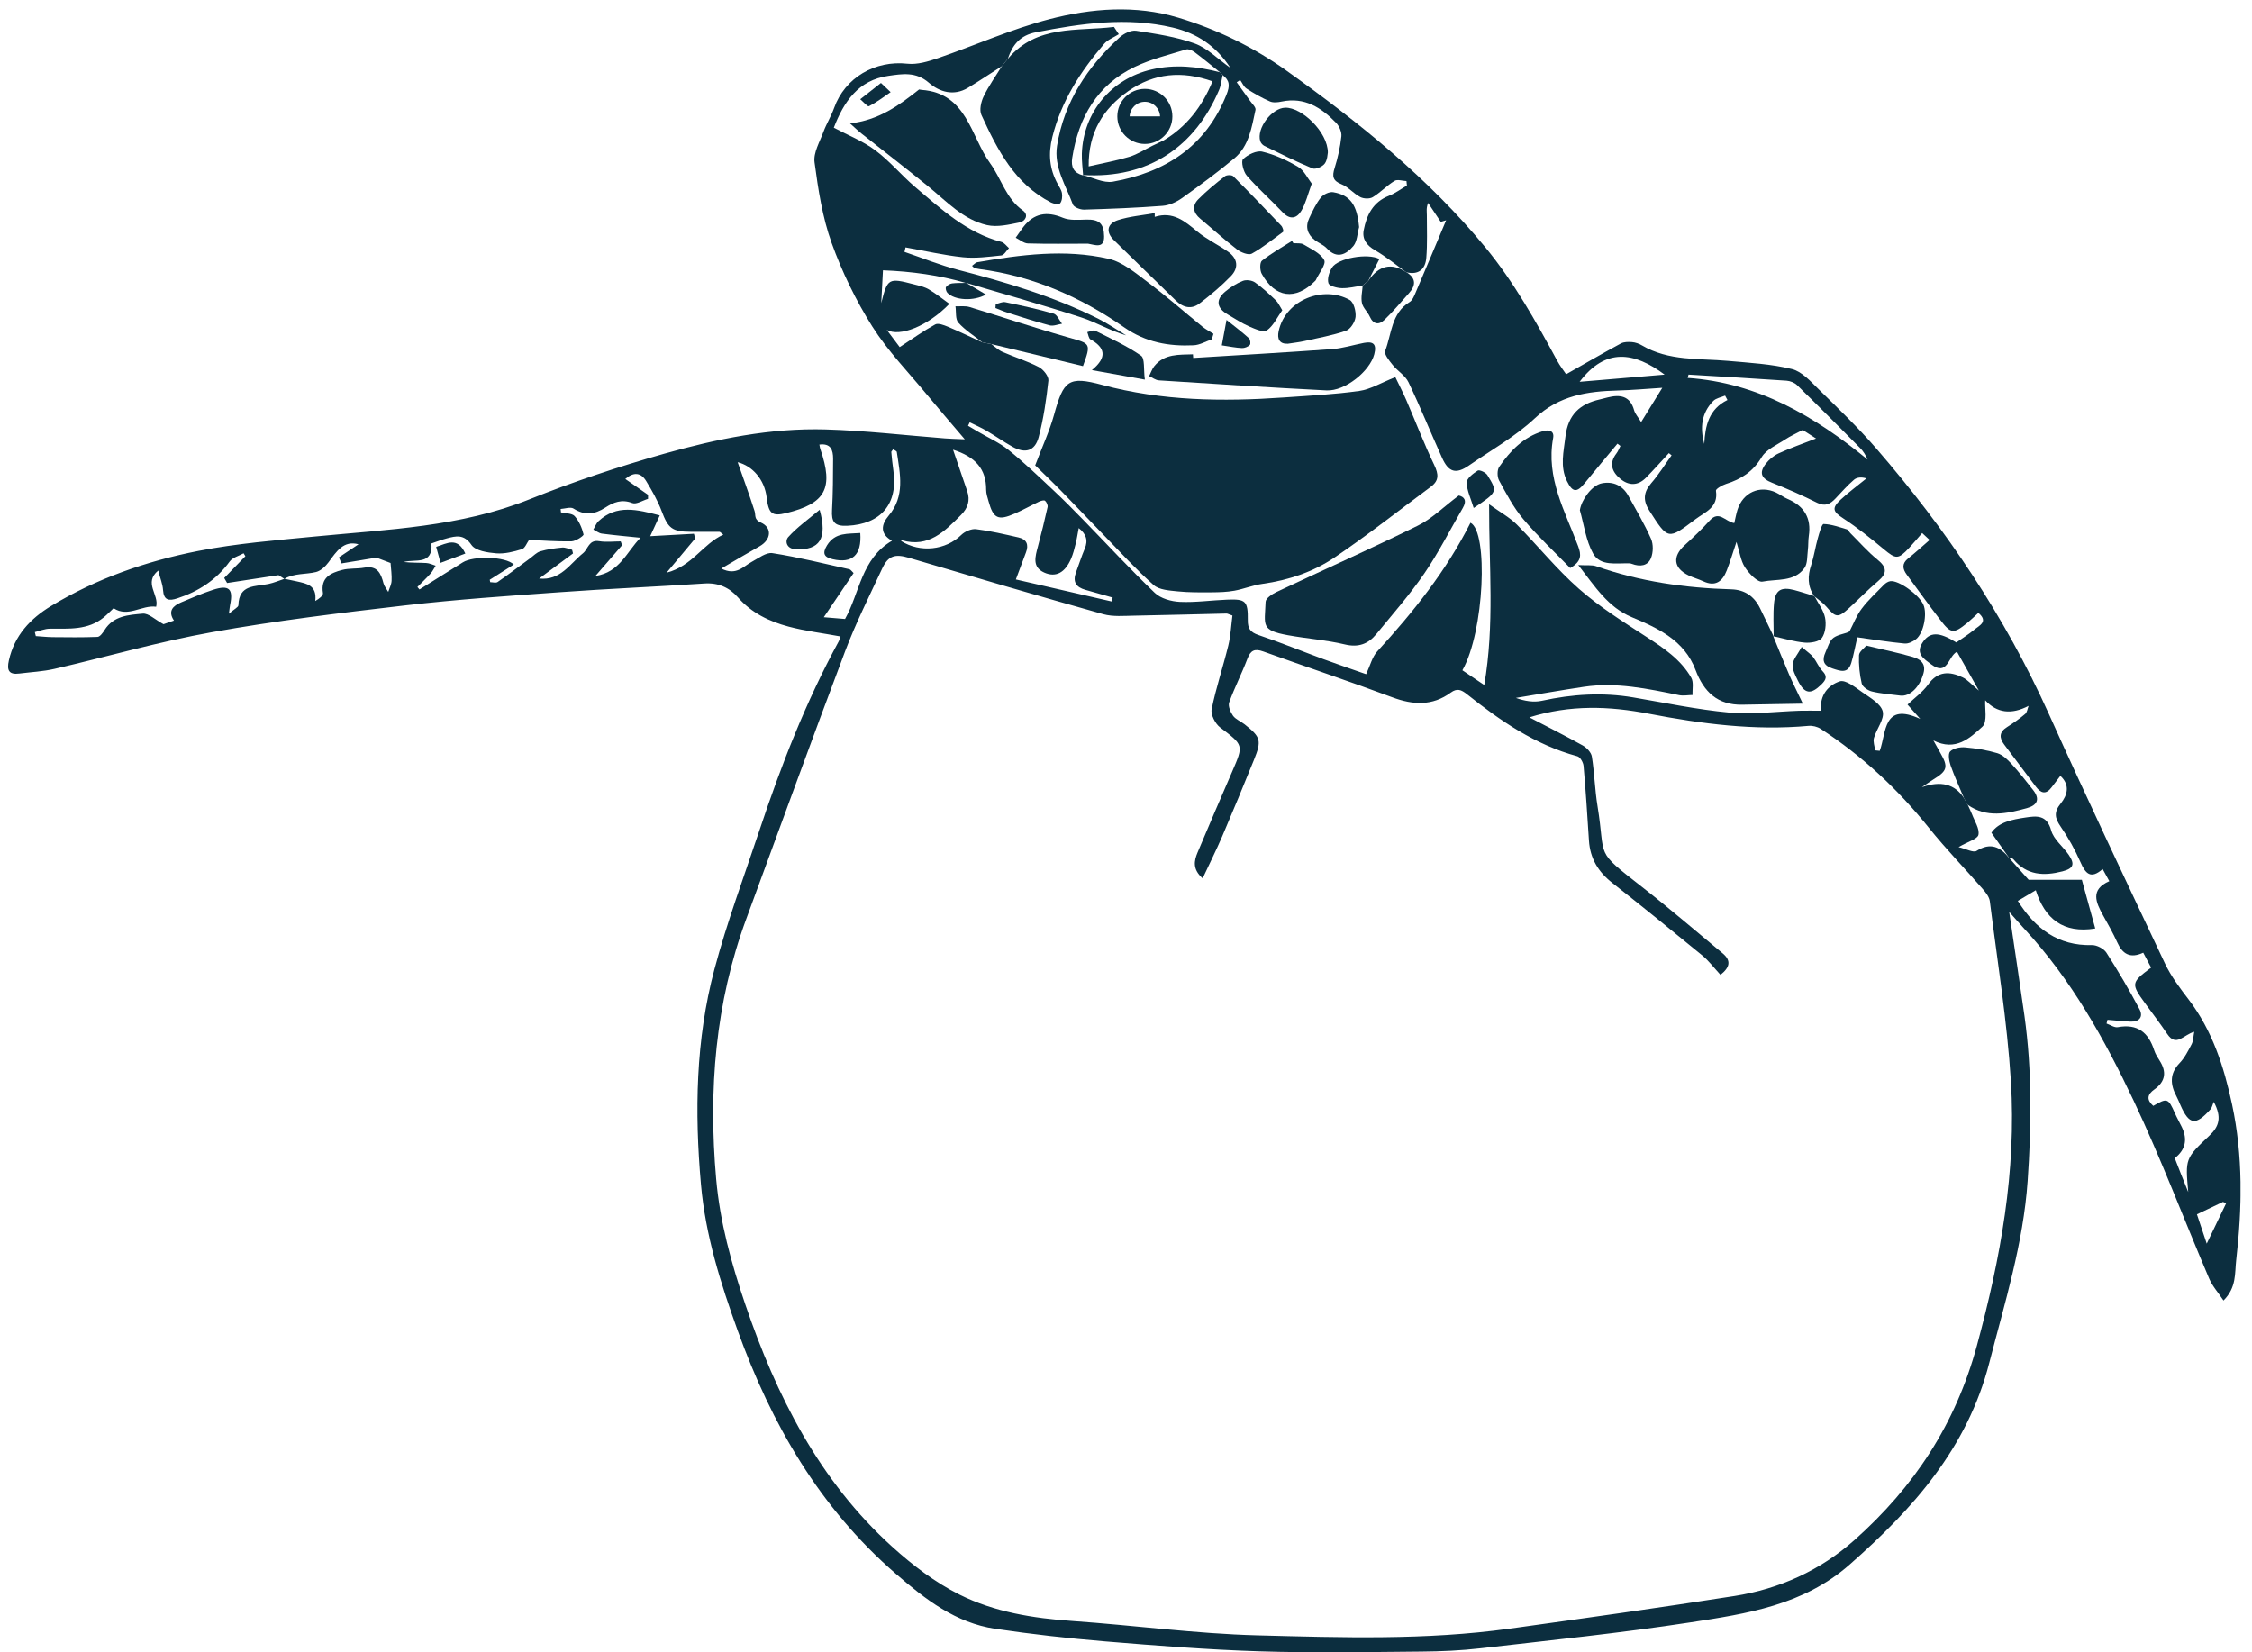 <svg xmlns="http://www.w3.org/2000/svg" width="169" height="124" viewBox="0 0 169 124" fill="none"><g clip-path="url(#clip0_177_2846)"><path d="M63.051 47.76C61.722 47.513 60.423 47.357 59.174 47.023C57.734 46.639 56.401 46.005 55.383 44.835C54.726 44.083 53.898 43.719 52.846 43.791C49.238 44.034 45.623 44.182 42.014 44.444C38.148 44.721 34.278 44.987 30.431 45.431C25.573 45.994 20.712 46.582 15.903 47.444C11.927 48.155 8.03 49.29 4.088 50.198C3.23 50.395 2.333 50.437 1.456 50.547C0.659 50.65 0.499 50.3 0.666 49.564C1.084 47.691 2.269 46.427 3.837 45.477C7.259 43.407 11 42.108 14.889 41.345C17.78 40.779 20.746 40.547 23.686 40.259C29.105 39.731 34.559 39.548 39.736 37.471C43.029 36.149 46.413 35.021 49.823 34.057C53.777 32.94 57.829 32.108 61.969 32.23C64.954 32.317 67.932 32.67 70.913 32.902C71.297 32.932 71.684 32.94 72.402 32.97C71.339 31.717 70.446 30.688 69.576 29.636C68.179 27.942 66.621 26.343 65.459 24.501C64.225 22.541 63.188 20.403 62.406 18.223C61.715 16.297 61.399 14.216 61.126 12.177C61.031 11.459 61.517 10.646 61.794 9.894C62.022 9.283 62.375 8.717 62.596 8.101C63.408 5.826 65.668 4.512 68.099 4.782C68.84 4.862 69.656 4.615 70.389 4.364C73.181 3.407 75.9 2.18 78.748 1.44C81.912 0.619 85.22 0.361 88.414 1.322C91.316 2.196 94.058 3.529 96.534 5.295C101.988 9.184 107.195 13.365 111.479 18.576C113.625 21.185 115.258 24.121 116.861 27.076C117.058 27.444 117.321 27.775 117.529 28.086C118.946 27.281 120.279 26.51 121.635 25.777C121.867 25.652 122.197 25.652 122.474 25.674C122.729 25.697 122.998 25.788 123.219 25.921C125.235 27.11 127.499 26.886 129.694 27.084C131.293 27.228 132.923 27.315 134.472 27.695C135.22 27.877 135.874 28.618 136.47 29.203C137.947 30.65 139.444 32.089 140.796 33.65C146.037 39.697 150.465 46.271 153.762 53.597C156.588 59.871 159.531 66.093 162.471 72.314C162.926 73.274 163.591 74.156 164.241 75.006C166.033 77.346 166.903 80.084 167.503 82.883C168.331 86.742 168.266 90.658 167.814 94.57C167.7 95.553 167.852 96.617 166.861 97.6C166.459 96.996 166.022 96.514 165.783 95.948C163.887 91.501 162.182 86.966 160.116 82.598C157.932 77.988 155.441 73.517 151.931 69.723C151.601 69.366 151.286 69.002 150.777 68.432C151.191 71.254 151.574 73.742 151.924 76.233C152.497 80.354 152.452 84.467 152.163 88.622C151.836 93.335 150.446 97.76 149.284 102.279C147.64 108.671 143.572 113.229 138.794 117.426C135.33 120.472 131.073 121.11 126.834 121.759C121.616 122.557 116.356 123.096 111.111 123.7C109.641 123.871 108.156 123.935 106.675 123.947C102.619 123.981 98.562 124.057 94.51 123.928C90.636 123.806 86.77 123.499 82.907 123.18C80.161 122.952 77.419 122.644 74.692 122.238C71.718 121.797 69.466 120.046 67.233 118.113C61.502 113.153 57.89 106.867 55.361 99.864C54.077 96.305 52.941 92.712 52.603 88.895C52.121 83.449 52.205 78.033 53.614 72.739C54.552 69.218 55.835 65.785 56.99 62.321C58.615 57.441 60.476 52.663 62.941 48.132C63.014 47.999 63.036 47.84 63.063 47.752L63.051 47.76ZM81.244 13.134C82.003 13.316 82.805 13.757 83.511 13.635C87.446 12.94 90.477 11.003 92.037 7.114C92.311 6.434 92.288 6.043 91.753 5.633C91.688 5.564 91.62 5.496 91.555 5.428C90.921 4.919 90.294 4.398 89.645 3.912C89.474 3.787 89.193 3.658 89.018 3.711C87.723 4.11 86.382 4.433 85.167 5.014C82.334 6.373 80.944 8.804 80.465 11.839C80.351 12.556 80.59 12.978 81.278 13.164L81.244 13.141V13.134ZM21.342 43.449C21.126 43.309 20.909 43.172 20.902 43.164C19.557 43.369 18.3 43.559 17.043 43.753C16.971 43.627 16.899 43.502 16.826 43.377C17.354 42.834 17.882 42.291 18.414 41.744C18.368 41.672 18.327 41.599 18.281 41.523C17.924 41.725 17.453 41.839 17.237 42.139C16.234 43.521 14.901 44.387 13.302 44.907C12.683 45.109 12.288 45.067 12.235 44.277C12.204 43.836 12.026 43.407 11.874 42.819C10.754 43.745 11.957 44.626 11.718 45.534C10.64 45.386 9.614 46.366 8.524 45.644C8.308 45.846 8.065 46.1 7.795 46.324C6.595 47.312 5.159 47.171 3.742 47.182C3.366 47.182 2.99 47.346 2.614 47.437C2.637 47.536 2.66 47.638 2.687 47.737C3.112 47.764 3.534 47.813 3.959 47.817C5.079 47.828 6.2 47.843 7.316 47.798C7.502 47.79 7.719 47.49 7.848 47.281C8.52 46.203 9.667 46.146 10.716 46.051C11.152 46.013 11.638 46.503 12.269 46.844C12.334 46.822 12.656 46.712 13.055 46.571C12.58 45.861 12.975 45.466 13.598 45.204C14.384 44.873 15.171 44.531 15.979 44.266C17.187 43.871 17.521 44.186 17.267 45.397C17.244 45.508 17.237 45.625 17.176 46.058C17.571 45.716 17.886 45.572 17.89 45.42C17.932 43.844 19.166 44.034 20.15 43.825C20.56 43.738 20.951 43.567 21.35 43.438C21.657 43.502 21.965 43.563 22.269 43.631C23.006 43.798 23.799 43.916 23.659 45.101C23.948 44.938 24.267 44.695 24.236 44.509C24.043 43.343 24.821 42.997 25.676 42.773C26.207 42.632 26.785 42.701 27.332 42.602C28.304 42.427 28.585 43.012 28.779 43.776C28.839 44.007 29.014 44.205 29.136 44.421C29.223 44.144 29.371 43.874 29.386 43.593C29.409 43.164 29.345 42.731 29.31 42.253C29.079 42.165 28.653 42.002 28.251 41.85C27.415 41.987 26.519 42.135 25.626 42.283C25.562 42.131 25.497 41.983 25.433 41.831C25.945 41.489 26.454 41.147 26.906 40.847C25.786 40.54 25.254 41.383 24.662 42.188C24.43 42.503 24.077 42.837 23.72 42.929C22.937 43.122 22.087 43.008 21.35 43.438L21.342 43.449ZM150.746 64.353C151.312 64.987 151.878 65.621 152.239 66.028H156.231C156.595 67.346 156.918 68.516 157.237 69.681C154.833 70.076 153.447 68.945 152.774 66.81C152.228 67.137 151.798 67.391 151.426 67.612C152.733 69.689 154.446 70.992 156.99 70.927C157.355 70.92 157.875 71.189 158.073 71.493C158.958 72.872 159.789 74.292 160.557 75.739C160.86 76.309 160.545 76.7 159.873 76.67C159.299 76.643 158.726 76.579 158.156 76.533C158.133 76.628 158.107 76.719 158.084 76.814C158.369 76.913 158.677 77.137 158.931 77.088C160.405 76.814 161.225 77.479 161.658 78.819C161.749 79.097 161.912 79.355 162.072 79.606C162.611 80.445 162.501 81.17 161.685 81.748C161.122 82.143 161.077 82.538 161.59 82.993C162.638 82.382 162.714 82.412 163.211 83.537C163.371 83.897 163.568 84.239 163.739 84.596C164.18 85.523 164.001 86.296 163.204 86.917C163.371 87.342 163.538 87.771 163.705 88.197C163.872 88.618 164.047 89.04 164.214 89.461C163.994 86.966 163.978 86.947 165.809 85.219C166.527 84.543 166.755 83.852 166.128 82.689C166.022 82.944 165.995 83.126 165.889 83.244C164.772 84.497 164.282 84.425 163.629 82.933C163.538 82.72 163.451 82.507 163.344 82.302C162.869 81.41 162.79 80.589 163.568 79.78C163.948 79.385 164.21 78.861 164.468 78.368C164.594 78.128 164.59 77.824 164.666 77.433C163.872 77.642 163.318 78.607 162.642 77.6C162.11 76.81 161.525 76.051 160.967 75.28C159.911 73.825 159.926 73.734 161.43 72.617C161.244 72.264 161.05 71.9 160.838 71.497C159.839 71.96 159.277 71.581 158.889 70.722C158.578 70.035 158.202 69.374 157.833 68.713C157.286 67.729 156.838 66.769 158.293 66.13C158.099 65.773 157.959 65.523 157.792 65.219C156.895 66.009 156.504 65.564 156.128 64.702C155.718 63.772 155.217 62.868 154.639 62.032C154.199 61.394 154.119 60.946 154.647 60.297C155.148 59.681 155.365 58.907 154.617 58.227C154.389 58.527 154.168 58.808 153.956 59.093C153.534 59.659 153.147 59.526 152.778 59.036C151.988 57.988 151.202 56.932 150.408 55.883C150.017 55.367 150.025 54.938 150.617 54.566C151.088 54.266 151.552 53.943 151.977 53.582C152.125 53.453 152.152 53.183 152.235 52.974C150.941 53.65 149.856 53.511 148.98 52.556C148.935 53.126 149.163 54.171 148.768 54.535C147.841 55.382 146.762 56.415 145.091 55.568C145.311 55.967 145.46 56.244 145.619 56.518C146.219 57.558 146.139 57.851 145.091 58.493C144.795 58.675 144.514 58.884 144.225 59.078C145.646 58.574 146.698 58.843 147.381 59.887C147.476 60.061 147.575 60.232 147.67 60.407C147.776 60.646 147.902 60.878 147.993 61.121C148.183 61.63 148.563 62.188 148.471 62.648C148.407 62.967 147.689 63.157 146.979 63.574C147.567 63.711 148.088 64.011 148.327 63.859C149.375 63.198 150.108 63.552 150.781 64.391L150.75 64.357L150.746 64.353ZM75.645 4.398C75.494 4.588 75.338 4.774 75.186 4.964C74.335 5.507 73.5 6.073 72.634 6.594C71.57 7.232 70.503 6.905 69.706 6.21C68.733 5.363 67.7 5.545 66.667 5.693C64.403 6.016 63.321 7.646 62.573 9.583C63.629 10.145 64.753 10.581 65.683 11.277C66.762 12.078 67.636 13.145 68.661 14.019C70.632 15.694 72.546 17.471 75.156 18.158C75.368 18.215 75.531 18.462 75.718 18.618C75.528 18.812 75.353 19.146 75.144 19.169C74.187 19.271 73.207 19.404 72.258 19.305C70.814 19.153 69.386 18.819 67.955 18.565L67.875 18.903C69.216 19.358 70.533 19.898 71.901 20.251C75.505 21.182 79.06 22.241 82.402 23.912C83.131 24.277 83.811 24.748 84.514 25.169C83.317 24.828 82.273 24.189 81.137 23.821C78.274 22.891 75.368 22.078 72.478 21.22L72.508 21.242C70.477 20.65 68.41 20.369 66.261 20.285C66.211 21.212 66.173 21.979 66.132 22.75C66.599 20.885 66.671 20.836 68.578 21.337C68.957 21.436 69.364 21.52 69.694 21.713C70.23 22.025 70.716 22.427 71.247 22.803C69.611 24.493 67.51 25.306 66.546 24.759C66.895 25.223 67.244 25.686 67.518 26.05C68.494 25.413 69.311 24.828 70.184 24.349C70.404 24.227 70.834 24.398 71.133 24.52C72.003 24.885 72.854 25.299 73.712 25.69C73.94 25.735 74.172 25.781 74.4 25.826C74.673 26.024 74.924 26.275 75.228 26.407C76.132 26.802 77.085 27.095 77.958 27.547C78.296 27.722 78.71 28.242 78.676 28.561C78.524 29.985 78.312 31.421 77.947 32.803C77.666 33.863 76.929 34.064 75.961 33.517C75.304 33.145 74.681 32.708 74.028 32.325C73.625 32.089 73.196 31.903 72.774 31.694C72.732 31.782 72.687 31.865 72.645 31.953C72.9 32.105 73.154 32.256 73.409 32.404C74.172 32.853 75 33.221 75.683 33.768C76.857 34.714 77.951 35.762 79.052 36.795C79.819 37.509 80.556 38.257 81.285 39.005C83.074 40.84 84.81 42.724 86.66 44.493C87.104 44.919 87.898 45.139 88.543 45.169C89.717 45.223 90.902 45.048 92.083 45.002C93.484 44.945 93.655 45.097 93.64 46.541C93.633 47.167 93.826 47.448 94.442 47.657C96.094 48.212 97.708 48.876 99.341 49.476C100.469 49.89 101.605 50.274 102.52 50.597C102.831 49.936 102.972 49.309 103.348 48.895C106.052 45.937 108.54 42.841 110.351 39.23C111.7 39.909 111.396 47.384 109.744 50.304C110.241 50.639 110.742 50.977 111.384 51.41C112.17 46.875 111.734 42.496 111.749 37.843C112.592 38.451 113.291 38.827 113.83 39.366C115.406 40.95 116.812 42.712 118.483 44.182C120.025 45.538 121.791 46.651 123.523 47.775C124.837 48.626 126.128 49.48 126.918 50.863C127.112 51.201 126.99 51.721 127.017 52.158C126.679 52.165 126.325 52.234 126.003 52.169C123.648 51.687 121.293 51.182 118.87 51.542C117.161 51.797 115.463 52.097 113.758 52.378C114.411 52.614 115.091 52.727 115.714 52.591C117.993 52.093 120.264 51.949 122.569 52.34C124.966 52.746 127.355 53.255 129.766 53.476C131.506 53.635 133.28 53.396 135.038 53.339C135.558 53.324 136.082 53.339 136.66 53.339C136.538 52.165 137.21 51.417 138.061 51.136C138.494 50.992 139.231 51.584 139.755 51.953C140.34 52.363 141.145 52.815 141.289 53.392C141.43 53.962 140.826 54.699 140.629 55.382C140.549 55.66 140.682 56.001 140.72 56.313C140.834 56.324 140.948 56.336 141.065 56.347C141.57 54.964 141.305 52.663 144.104 53.954C143.713 53.514 143.473 53.248 143.15 52.879C143.686 52.367 144.29 51.941 144.696 51.372C145.429 50.342 146.314 50.373 147.283 50.836C147.659 51.014 147.951 51.372 148.506 51.831C147.856 50.684 147.351 49.784 146.861 48.914C146.185 49.241 146.17 50.794 144.917 49.852C144.392 49.457 143.743 49.066 144.252 48.261C144.799 47.395 145.505 47.399 146.812 48.215C147.264 47.896 147.738 47.608 148.16 47.255C148.532 46.943 149.246 46.658 148.464 45.994C148.179 46.252 147.924 46.506 147.647 46.734C146.607 47.581 146.409 47.574 145.608 46.525C144.746 45.405 143.918 44.258 143.086 43.119C142.778 42.697 142.71 42.298 143.188 41.915C143.728 41.486 144.237 41.018 144.806 40.525C144.609 40.342 144.442 40.183 144.248 40.004C143.887 40.414 143.595 40.771 143.28 41.106C142.444 42.002 142.281 41.975 141.358 41.208C140.382 40.395 139.383 39.594 138.319 38.899C137.564 38.405 137.435 38.143 138.126 37.501C138.737 36.932 139.417 36.434 140.067 35.903C139.691 35.785 139.345 35.819 139.128 36.005C138.635 36.43 138.198 36.928 137.746 37.406C137.351 37.824 136.971 38.033 136.36 37.729C135.258 37.179 134.126 36.681 132.983 36.229C132.197 35.921 131.984 35.504 132.493 34.828C132.74 34.501 133.093 34.201 133.466 34.03C134.343 33.627 135.258 33.308 136.284 32.91C135.855 32.636 135.513 32.416 135.285 32.268C134.765 32.545 134.351 32.727 133.978 32.974C133.359 33.388 132.558 33.719 132.205 34.307C131.555 35.394 130.663 35.963 129.523 36.32C129.235 36.411 128.752 36.696 128.771 36.825C128.969 38.09 127.962 38.417 127.222 38.975C125.171 40.525 125.186 40.528 123.769 38.314C123.295 37.574 123.321 36.947 123.914 36.263C124.48 35.614 124.939 34.869 125.444 34.171C125.376 34.117 125.308 34.064 125.239 34.007C124.67 34.623 124.115 35.249 123.526 35.846C122.919 36.468 122.227 36.465 121.586 35.925C120.959 35.401 120.735 34.767 121.305 34.03C121.434 33.863 121.506 33.654 121.605 33.468C121.529 33.411 121.453 33.354 121.381 33.297C120.556 34.288 119.728 35.272 118.916 36.267C118.327 36.989 118.012 36.958 117.594 36.111C117.051 35.002 117.347 33.901 117.48 32.754C117.674 31.121 118.562 30.308 120.063 29.974C120.256 29.932 120.446 29.879 120.636 29.829C121.57 29.594 122.33 29.693 122.634 30.798C122.706 31.056 122.915 31.28 123.158 31.675C123.697 30.802 124.149 30.069 124.746 29.104C123.443 29.188 122.436 29.279 121.426 29.305C119.136 29.366 117.017 29.666 115.19 31.383C113.72 32.765 111.897 33.783 110.222 34.942C109.265 35.602 108.711 35.45 108.221 34.364C107.37 32.477 106.591 30.551 105.699 28.686C105.456 28.177 104.875 27.843 104.506 27.38C104.256 27.068 103.853 26.578 103.948 26.335C104.438 25.067 104.4 23.514 105.779 22.67C106.003 22.534 106.132 22.199 106.246 21.93C107.013 20.133 107.765 18.333 108.524 16.533C108.388 16.571 108.255 16.609 108.118 16.647C107.803 16.176 107.488 15.701 107.172 15.23C107.017 15.625 107.077 15.88 107.077 16.13C107.077 17.205 107.123 18.284 107.036 19.351C106.967 20.209 106.451 20.654 105.535 20.433L105.57 20.46C104.78 19.894 104.028 19.264 103.188 18.781C102.558 18.417 102.212 17.938 102.338 17.277C102.554 16.145 103.033 15.162 104.225 14.695C104.704 14.508 105.129 14.186 105.581 13.924C105.57 13.813 105.558 13.7 105.547 13.589C105.243 13.578 104.867 13.441 104.651 13.574C104.073 13.927 103.598 14.444 103.017 14.797C102.786 14.938 102.338 14.922 102.083 14.79C101.582 14.531 101.191 14.038 100.682 13.832C100.013 13.567 99.96 13.236 100.154 12.617C100.397 11.842 100.575 11.037 100.663 10.228C100.697 9.905 100.503 9.465 100.268 9.218C99.159 8.075 97.898 7.262 96.177 7.623C95.892 7.684 95.547 7.722 95.296 7.611C94.689 7.346 94.107 7.011 93.549 6.651C93.336 6.514 93.226 6.225 93.067 6.005C92.979 6.062 92.896 6.119 92.808 6.176C93.135 6.632 93.466 7.08 93.788 7.539C93.948 7.771 94.259 8.048 94.218 8.246C93.929 9.556 93.735 10.961 92.63 11.884C91.369 12.936 90.04 13.912 88.703 14.866C88.285 15.162 87.75 15.409 87.252 15.447C85.288 15.598 83.314 15.675 81.346 15.732C81.065 15.739 80.594 15.553 80.514 15.348C79.987 13.916 79.071 12.537 79.326 10.938C79.854 7.649 81.605 5.017 84.02 2.807C84.335 2.518 84.878 2.249 85.266 2.309C86.743 2.537 88.255 2.758 89.652 3.263C90.606 3.608 91.392 4.429 92.334 5.093C91.255 3.441 89.82 2.496 88.012 2.07C84.555 1.25 81.16 1.759 77.749 2.42C76.549 2.651 75.987 3.365 75.634 4.402L75.645 4.398ZM92.489 46.195C92.22 46.104 92.129 46.043 92.041 46.043C89.74 46.092 87.438 46.164 85.137 46.203C84.354 46.214 83.53 46.297 82.793 46.092C77.921 44.725 73.059 43.297 68.205 41.861C67.187 41.561 66.663 41.683 66.204 42.667C65.247 44.718 64.225 46.749 63.427 48.861C60.906 55.538 58.479 62.249 56.01 68.941C53.674 75.268 53.154 81.801 53.743 88.47C54.028 91.706 54.878 94.801 55.919 97.862C58.258 104.744 61.471 111.11 66.944 116.07C68.471 117.452 70.165 118.751 71.996 119.666C74.624 120.981 77.537 121.448 80.488 121.653C85.11 121.976 89.721 122.606 94.347 122.728C100.663 122.891 107.001 123.104 113.295 122.226C118.919 121.444 124.544 120.658 130.158 119.777C133.538 119.245 136.599 117.859 139.163 115.58C143.629 111.607 146.751 106.902 148.361 100.965C150.135 94.425 151.324 87.885 150.906 81.144C150.625 76.628 149.892 72.139 149.326 67.638C149.284 67.315 149.026 66.985 148.798 66.723C147.457 65.185 146.033 63.719 144.757 62.131C142.429 59.23 139.747 56.727 136.633 54.699C136.382 54.535 136.018 54.448 135.722 54.474C131.681 54.843 127.7 54.326 123.754 53.567C120.769 52.989 117.841 52.879 114.772 53.836C116.174 54.569 117.491 55.227 118.771 55.944C119.071 56.111 119.409 56.465 119.459 56.776C119.656 58.007 119.683 59.264 119.884 60.494C120.537 64.482 119.577 63.715 123.249 66.582C125.296 68.177 127.264 69.879 129.265 71.535C129.937 72.089 129.82 72.598 129.113 73.16C128.638 72.648 128.243 72.112 127.75 71.706C125.513 69.868 123.264 68.045 120.989 66.256C119.937 65.432 119.326 64.418 119.242 63.081C119.121 61.212 119.003 59.343 118.836 57.479C118.813 57.22 118.585 56.814 118.373 56.757C115.213 55.903 112.592 54.095 110.082 52.097C109.66 51.759 109.345 51.634 108.878 51.975C107.491 52.993 106.041 52.913 104.476 52.329C101.27 51.132 98.023 50.05 94.802 48.892C94.168 48.664 93.853 48.789 93.61 49.438C93.192 50.544 92.645 51.603 92.243 52.712C92.144 52.986 92.338 53.441 92.531 53.715C92.733 53.992 93.112 54.133 93.397 54.357C94.612 55.314 94.692 55.568 94.104 57.023C93.325 58.945 92.535 60.863 91.719 62.769C91.274 63.802 90.769 64.812 90.252 65.918C89.481 65.238 89.607 64.604 89.869 63.981C90.723 61.949 91.593 59.925 92.471 57.9C93.34 55.891 93.321 55.929 91.555 54.585C91.194 54.307 90.845 53.627 90.928 53.225C91.255 51.618 91.783 50.054 92.174 48.459C92.356 47.714 92.391 46.935 92.486 46.199L92.489 46.195ZM66.941 40.585C66.021 40.065 66.124 39.37 66.682 38.709C67.932 37.236 67.548 35.576 67.301 33.924C67.29 33.844 67.123 33.787 67.028 33.719C66.956 33.821 66.884 33.878 66.887 33.924C66.929 34.38 66.971 34.835 67.039 35.287C67.419 37.817 66.105 39.343 63.579 39.457C62.592 39.503 62.391 39.142 62.44 38.276C62.512 36.996 62.516 35.709 62.52 34.425C62.52 33.783 62.353 33.252 61.49 33.365C61.517 33.502 61.525 33.597 61.555 33.681C62.577 36.639 61.969 37.782 58.991 38.508C57.936 38.762 57.681 38.557 57.533 37.327C57.373 35.986 56.462 34.961 55.357 34.687C55.759 35.834 56.219 37.08 56.625 38.348C56.732 38.679 56.561 38.975 57.096 39.214C57.977 39.605 57.863 40.517 57.001 40.999C56.094 41.508 55.201 42.044 54.13 42.667C55.247 43.236 55.767 42.511 56.409 42.169C56.914 41.899 57.495 41.436 57.97 41.512C59.907 41.816 61.817 42.294 63.735 42.72C63.841 42.743 63.921 42.879 64.058 43.008C63.329 44.091 62.615 45.147 61.821 46.32C62.527 46.381 62.983 46.419 63.416 46.453C64.525 44.482 64.628 41.941 66.933 40.585H66.941ZM36.751 43.51C36.762 43.571 36.777 43.631 36.788 43.692C36.975 43.692 37.214 43.768 37.343 43.681C38.167 43.107 38.969 42.496 39.778 41.903C40.032 41.717 40.267 41.459 40.552 41.375C41.08 41.22 41.639 41.144 42.185 41.094C42.428 41.072 42.683 41.201 42.934 41.261C42.956 41.352 42.979 41.444 43.002 41.535C42.166 42.154 41.331 42.773 40.461 43.419C42.064 43.59 42.774 42.306 43.754 41.516C44.145 41.197 44.183 40.483 44.969 40.616C45.493 40.703 46.044 40.631 46.58 40.631C46.614 40.726 46.652 40.821 46.686 40.916C46.048 41.653 45.406 42.393 44.684 43.225C46.523 42.959 47.047 41.371 48.069 40.358C47.1 40.259 46.128 40.171 45.163 40.046C44.943 40.016 44.738 39.845 44.529 39.742C44.654 39.533 44.738 39.279 44.912 39.115C46.283 37.836 47.822 38.242 49.512 38.679C49.246 39.252 49.022 39.742 48.794 40.24C49.884 40.179 50.978 40.118 52.075 40.057C52.106 40.175 52.136 40.293 52.17 40.411C51.513 41.197 50.852 41.987 50.021 42.982C51.958 42.48 52.744 40.817 54.282 40.122C54.088 39.978 54.043 39.913 53.993 39.913C53.268 39.906 52.542 39.913 51.817 39.909C50.435 39.906 50.135 39.636 49.656 38.364C49.36 37.574 48.931 36.825 48.49 36.1C48.103 35.462 47.563 35.394 46.925 35.944C47.533 36.37 48.084 36.749 48.631 37.133C48.631 37.236 48.631 37.334 48.631 37.437C48.232 37.555 47.757 37.87 47.449 37.752C46.656 37.441 46.037 37.695 45.421 38.094C44.631 38.607 43.883 38.705 43.04 38.166C42.816 38.022 42.398 38.177 42.072 38.196C42.079 38.28 42.09 38.367 42.098 38.451C42.447 38.538 42.922 38.512 43.123 38.732C43.454 39.104 43.674 39.617 43.792 40.107C43.819 40.209 43.207 40.62 42.884 40.627C41.775 40.65 40.659 40.559 39.705 40.517C39.538 40.745 39.401 41.144 39.166 41.216C38.547 41.406 37.871 41.58 37.237 41.527C36.587 41.474 35.683 41.337 35.383 40.901C34.814 40.065 34.217 40.224 33.519 40.407C33.142 40.506 32.778 40.65 32.379 40.783C32.497 42.446 31.156 41.934 30.294 42.177C30.875 42.241 31.433 42.222 31.992 42.253C32.227 42.264 32.459 42.382 32.694 42.454C32.569 42.651 32.467 42.876 32.311 43.046C31.995 43.396 31.654 43.719 31.323 44.053C31.376 44.114 31.426 44.174 31.479 44.239C32.565 43.563 33.651 42.887 34.734 42.203C35.512 41.709 37.928 41.751 38.558 42.367C37.939 42.758 37.343 43.138 36.747 43.514L36.751 43.51ZM71.521 33.749C71.916 34.907 72.25 35.883 72.584 36.859C72.824 37.562 72.634 38.132 72.113 38.652C70.89 39.875 69.69 41.121 67.696 40.551C67.674 40.544 67.639 40.578 67.613 40.593C69.056 41.512 70.978 41.288 72.14 40.145C72.406 39.883 72.9 39.67 73.253 39.712C74.324 39.845 75.38 40.095 76.436 40.335C77.039 40.471 77.218 40.87 76.994 41.455C76.751 42.086 76.519 42.724 76.234 43.487C78.665 44.045 81.046 44.592 83.427 45.139C83.45 45.04 83.477 44.945 83.5 44.847C82.816 44.653 82.136 44.456 81.453 44.266C80.754 44.072 80.48 43.662 80.75 42.948C80.97 42.363 81.156 41.763 81.399 41.189C81.677 40.547 81.506 40.069 80.951 39.632C80.871 40.054 80.814 40.433 80.723 40.802C80.628 41.182 80.534 41.569 80.378 41.93C79.93 42.971 79.242 43.362 78.365 42.971C77.434 42.556 77.693 41.763 77.89 41.011C78.152 40.031 78.395 39.047 78.615 38.056C78.646 37.912 78.543 37.684 78.426 37.581C78.35 37.517 78.122 37.581 77.985 37.642C77.37 37.934 76.777 38.269 76.154 38.542C74.905 39.093 74.54 38.914 74.187 37.623C74.107 37.338 74.005 37.046 74.005 36.753C74.012 35.204 73.211 34.288 71.521 33.749ZM126.717 28.109C126.694 28.193 126.671 28.276 126.648 28.36C131.912 28.717 136.193 31.246 140.154 34.49C139.998 34.136 139.82 33.855 139.592 33.624C138.023 32.04 136.451 30.456 134.856 28.899C134.662 28.713 134.339 28.588 134.066 28.569C131.616 28.398 129.166 28.261 126.717 28.113V28.109ZM118.543 28.652C120.655 28.474 122.771 28.295 124.92 28.113C122.638 26.411 120.488 26.073 118.543 28.652ZM165.604 93.331C166.166 92.162 166.618 91.224 167.066 90.289C166.983 90.259 166.899 90.232 166.819 90.202C166.185 90.502 165.555 90.806 164.867 91.132C165.072 91.748 165.296 92.42 165.604 93.335V93.331ZM129.637 30.023C129.577 29.913 129.52 29.799 129.459 29.689C129.159 29.818 128.783 29.875 128.57 30.092C127.681 30.995 127.567 32.105 127.894 33.316C127.966 31.949 128.243 30.703 129.637 30.019V30.023Z" fill="#0C2E3F"></path><path d="M75.645 4.398C77.829 1.835 80.83 2.366 83.598 2.021C83.72 2.203 83.838 2.385 83.959 2.568C83.583 2.807 83.127 2.974 82.85 3.301C81.084 5.359 79.645 7.589 78.972 10.285C78.653 11.561 78.76 12.674 79.364 13.791C79.489 14.022 79.656 14.254 79.694 14.501C79.732 14.748 79.702 15.078 79.557 15.257C79.478 15.359 79.075 15.302 78.877 15.2C76.15 13.802 74.848 11.242 73.651 8.629C73.481 8.261 73.621 7.642 73.819 7.232C74.198 6.442 74.722 5.716 75.186 4.96C75.342 4.767 75.493 4.581 75.649 4.391L75.645 4.398Z" fill="#0C2E3F"></path><path d="M147.381 59.887C147.043 59.074 146.671 58.276 146.382 57.448C146.268 57.118 146.174 56.575 146.348 56.396C146.587 56.153 147.096 56.054 147.476 56.089C148.285 56.161 149.106 56.29 149.88 56.522C150.283 56.643 150.648 56.996 150.944 57.319C151.521 57.946 152.049 58.622 152.573 59.29C153.112 59.978 152.892 60.437 152.091 60.654C150.591 61.064 149.087 61.398 147.666 60.403C147.571 60.228 147.472 60.057 147.377 59.883L147.381 59.887Z" fill="#0C2E3F"></path><path d="M91.559 5.428C91.623 5.496 91.692 5.564 91.756 5.633C91.665 6.013 91.631 6.415 91.479 6.768C89.686 10.957 86.234 13.441 81.247 13.134L81.281 13.156C81.247 12.617 81.171 12.078 81.187 11.539C81.289 8.428 83.393 5.914 86.42 5.215C88.16 4.812 89.861 4.983 91.559 5.424V5.428ZM87.32 10.54C89.044 9.51 90.199 8.018 90.993 6.104C88.699 5.291 86.603 5.485 84.673 6.837C82.782 8.162 81.669 9.943 81.699 12.488C82.793 12.237 83.792 12.059 84.753 11.767C85.353 11.584 85.896 11.227 86.466 10.946C86.751 10.809 87.032 10.676 87.317 10.54H87.32Z" fill="#0C2E3F"></path><path d="M73.716 25.69C73.108 25.207 72.432 24.786 71.92 24.216C71.684 23.954 71.764 23.403 71.703 22.986C72.056 23.001 72.432 22.944 72.763 23.043C75.269 23.802 77.749 24.642 80.271 25.352C81.832 25.792 81.893 25.77 81.27 27.475C78.999 26.928 76.705 26.377 74.411 25.826C74.183 25.781 73.951 25.735 73.724 25.69H73.716Z" fill="#0C2E3F"></path><path d="M150.777 64.387C150.359 63.795 149.945 63.202 149.444 62.492C150.002 61.687 151.005 61.505 151.988 61.356C152.816 61.231 153.603 61.125 153.929 62.321C154.115 62.997 154.814 63.525 155.24 64.144C155.733 64.866 155.597 65.181 154.772 65.394C153.386 65.751 152.102 65.701 151.096 64.486C151.028 64.402 150.864 64.395 150.743 64.349L150.773 64.383L150.777 64.387Z" fill="#0C2E3F"></path><path d="M77.685 34.923C78.228 33.495 78.764 32.344 79.098 31.136C79.816 28.546 80.165 28.2 82.721 28.888C87.207 30.092 91.749 30.149 96.325 29.83C98.221 29.697 100.123 29.602 102.003 29.34C102.843 29.222 103.629 28.732 104.711 28.303C104.932 28.762 105.258 29.389 105.539 30.038C106.242 31.66 106.872 33.316 107.636 34.907C107.962 35.591 108 36.066 107.381 36.525C104.981 38.303 102.634 40.16 100.161 41.831C98.551 42.921 96.694 43.544 94.738 43.818C94.028 43.916 93.344 44.201 92.638 44.33C92.076 44.433 91.491 44.448 90.917 44.452C90.066 44.456 89.212 44.467 88.369 44.38C87.75 44.315 86.99 44.273 86.572 43.905C85.273 42.758 84.104 41.467 82.892 40.221C81.794 39.093 80.72 37.95 79.618 36.825C78.931 36.123 78.213 35.443 77.689 34.93L77.685 34.923Z" fill="#0C2E3F"></path><path d="M133.071 47.745C133.469 48.709 133.853 49.678 134.267 50.635C134.537 51.258 134.844 51.865 135.292 52.807C133.61 52.838 132.178 52.86 130.746 52.887C128.904 52.925 127.86 51.93 127.241 50.282C126.409 48.067 124.438 47.144 122.455 46.316C120.678 45.572 119.728 44.068 118.441 42.408C119.079 42.443 119.466 42.382 119.789 42.496C123.074 43.647 126.466 44.129 129.93 44.228C130.948 44.258 131.658 44.763 132.095 45.675C132.433 46.377 132.771 47.076 133.109 47.779L133.074 47.745H133.071Z" fill="#0C2E3F"></path><path d="M109.47 37.186C109.877 37.277 110.108 37.551 109.774 38.124C108.817 39.761 107.962 41.47 106.891 43.031C105.798 44.626 104.51 46.092 103.28 47.593C102.676 48.326 101.946 48.607 100.929 48.364C99.531 48.029 98.076 47.931 96.66 47.672C94.594 47.296 94.909 46.943 94.977 45.158C94.989 44.904 95.456 44.588 95.775 44.437C99.311 42.769 102.888 41.178 106.394 39.45C107.461 38.926 108.342 38.033 109.47 37.19V37.186Z" fill="#0C2E3F"></path><path d="M63.792 9.26C65.949 9.021 67.476 7.904 68.972 6.715C69.037 6.723 69.098 6.742 69.162 6.746C72.577 6.989 72.831 10.221 74.312 12.264C75.148 13.419 75.493 14.9 76.754 15.792C77.229 16.13 76.933 16.605 76.53 16.689C75.725 16.856 74.84 17.068 74.073 16.894C72.284 16.487 71.046 15.12 69.675 14.003C68.023 12.655 66.329 11.356 64.662 10.031C64.358 9.791 64.081 9.518 63.792 9.264V9.26Z" fill="#0C2E3F"></path><path d="M72.949 19.947C73.09 19.849 73.207 19.7 73.348 19.678C76.614 19.112 79.915 18.675 83.184 19.419C84.24 19.659 85.201 20.475 86.109 21.159C87.526 22.222 88.859 23.4 90.234 24.516C90.488 24.721 90.788 24.877 91.065 25.052C91.023 25.192 90.982 25.329 90.936 25.47C90.484 25.625 90.036 25.891 89.576 25.914C87.712 26.001 85.984 25.697 84.362 24.566C81.092 22.283 77.491 20.711 73.492 20.19C73.363 20.175 73.234 20.141 73.112 20.095C73.059 20.076 73.017 20.016 72.941 19.943L72.949 19.947Z" fill="#0C2E3F"></path><path d="M130.15 39.248C130.234 38.888 130.291 38.565 130.389 38.253C130.803 36.955 132.057 36.392 133.28 36.962C133.576 37.103 133.842 37.312 134.142 37.441C135.408 37.977 135.941 38.902 135.741 40.213C135.687 40.57 135.714 40.935 135.668 41.296C135.611 41.748 135.653 42.298 135.41 42.633C134.647 43.688 133.34 43.438 132.265 43.65C131.901 43.722 131.259 43.047 130.951 42.579C130.629 42.086 130.553 41.428 130.313 40.669C130.032 41.497 129.835 42.169 129.58 42.819C129.261 43.635 128.733 44.053 127.822 43.627C127.465 43.46 127.077 43.358 126.724 43.187C125.589 42.64 125.49 41.77 126.417 40.923C127.07 40.327 127.719 39.716 128.308 39.059C129.011 38.28 129.47 39.146 130.146 39.256L130.15 39.248Z" fill="#0C2E3F"></path><path d="M89.542 26.863C93.006 26.647 96.474 26.453 99.937 26.203C100.746 26.146 101.544 25.891 102.349 25.735C103.063 25.599 103.329 25.83 103.128 26.594C102.797 27.855 100.94 29.37 99.546 29.298C95.353 29.085 91.164 28.816 86.975 28.546C86.721 28.531 86.481 28.337 86.234 28.227C86.364 27.976 86.451 27.691 86.626 27.475C87.389 26.537 88.479 26.628 89.523 26.59C89.531 26.677 89.535 26.768 89.542 26.856V26.863Z" fill="#0C2E3F"></path><path d="M86.656 16.275C88.03 15.838 88.915 16.605 89.853 17.38C90.552 17.957 91.395 18.36 92.147 18.88C92.892 19.397 92.975 20.099 92.368 20.726C91.646 21.47 90.841 22.146 90.013 22.777C89.405 23.24 88.779 23.084 88.239 22.556C86.694 21.045 85.136 19.541 83.594 18.026C82.979 17.422 83.063 16.791 83.902 16.518C84.783 16.233 85.737 16.161 86.656 15.994V16.267V16.275Z" fill="#0C2E3F"></path><path d="M117.833 42.629C116.675 41.436 115.414 40.259 114.309 38.952C113.58 38.09 113.044 37.057 112.497 36.058C112.353 35.792 112.342 35.28 112.505 35.04C113.329 33.84 114.324 32.8 115.775 32.363C116.178 32.241 116.664 32.283 116.554 32.879C115.999 35.864 117.454 38.371 118.43 40.992C118.661 41.618 118.726 42.12 117.83 42.633L117.833 42.629Z" fill="#0C2E3F"></path><path d="M136.136 44.729C135.634 43.988 135.649 43.217 135.923 42.389C136.136 41.74 136.231 41.053 136.417 40.392C136.523 40.008 136.717 39.321 136.85 39.325C137.438 39.343 138.019 39.556 138.597 39.727C138.703 39.757 138.764 39.921 138.859 40.012C139.531 40.68 140.158 41.402 140.887 41.994C141.605 42.575 141.643 43.02 140.932 43.62C140.18 44.254 139.493 44.965 138.768 45.629C137.936 46.389 137.761 46.362 137.055 45.527C136.808 45.238 136.474 45.021 136.181 44.771L136.132 44.725L136.136 44.729Z" fill="#0C2E3F"></path><path d="M118.562 38.28C118.68 37.517 119.444 36.423 120.207 36.271C121.05 36.104 121.768 36.427 122.201 37.213C122.786 38.276 123.409 39.325 123.899 40.434C124.081 40.844 124.069 41.459 123.899 41.88C123.659 42.484 123.059 42.545 122.463 42.317C122.402 42.294 122.334 42.279 122.269 42.279C121.293 42.249 120.093 42.515 119.55 41.535C119.014 40.566 118.87 39.378 118.559 38.284L118.562 38.28Z" fill="#0C2E3F"></path><path d="M139.379 47.832C139.212 48.55 139.106 49.161 138.927 49.75C138.673 50.582 138.118 50.365 137.507 50.164C136.812 49.936 136.732 49.53 136.99 48.956C137.165 48.569 137.294 48.071 137.606 47.855C137.989 47.589 138.54 47.559 138.794 47.384C139.094 46.81 139.326 46.184 139.713 45.675C140.203 45.025 140.815 44.463 141.388 43.878C141.51 43.753 141.696 43.639 141.863 43.616C142.497 43.536 144.028 44.649 144.343 45.386C144.636 46.07 144.366 47.494 143.796 47.961C143.565 48.151 143.204 48.322 142.923 48.295C141.757 48.185 140.598 47.995 139.383 47.828L139.379 47.832Z" fill="#0C2E3F"></path><path d="M96.295 17.247C96.295 17.33 96.31 17.384 96.295 17.395C95.516 17.957 94.772 18.576 93.937 19.036C93.694 19.169 93.131 18.948 92.843 18.728C91.886 17.995 90.993 17.178 90.066 16.407C89.535 15.967 89.451 15.439 89.918 14.964C90.534 14.334 91.225 13.776 91.92 13.229C92.053 13.122 92.436 13.115 92.546 13.225C93.769 14.444 94.962 15.694 96.155 16.943C96.238 17.03 96.265 17.175 96.299 17.251L96.295 17.247Z" fill="#0C2E3F"></path><path d="M98.441 13.783C98.141 14.592 97.993 15.242 97.674 15.792C97.32 16.404 96.811 16.525 96.242 15.921C95.364 14.995 94.4 14.144 93.564 13.183C93.306 12.887 93.12 12.104 93.283 11.945C93.636 11.603 94.301 11.277 94.734 11.383C95.672 11.607 96.584 12.032 97.419 12.526C97.863 12.788 98.118 13.365 98.441 13.783Z" fill="#0C2E3F"></path><path d="M96.626 25.796C96.022 25.823 95.828 25.439 95.957 24.847C96.481 22.465 99.352 21.413 101.293 22.515C101.593 22.686 101.768 23.365 101.726 23.783C101.688 24.163 101.346 24.706 101.016 24.82C100.002 25.173 98.927 25.363 97.875 25.599C97.491 25.686 97.1 25.724 96.626 25.8V25.796Z" fill="#0C2E3F"></path><path d="M99.649 11.44C99.622 11.542 99.626 11.991 99.413 12.279C99.242 12.511 98.73 12.731 98.502 12.64C97.271 12.131 96.075 11.531 94.879 10.946C94.749 10.882 94.62 10.73 94.575 10.593C94.278 9.647 95.429 8.113 96.443 8.082C97.697 8.044 99.645 9.917 99.649 11.447V11.44Z" fill="#0C2E3F"></path><path d="M140.055 48.451C141.365 48.766 142.455 48.99 143.523 49.298C144.073 49.458 144.552 49.765 144.351 50.513C144.073 51.554 143.329 52.298 142.604 52.203C141.893 52.112 141.172 52.063 140.481 51.896C140.184 51.827 139.774 51.55 139.713 51.3C139.55 50.608 139.478 49.879 139.508 49.173C139.52 48.903 139.899 48.645 140.055 48.451Z" fill="#0C2E3F"></path><path d="M136.136 44.729L136.185 44.775C136.455 45.299 136.846 45.796 136.96 46.351C137.059 46.837 136.994 47.49 136.724 47.874C136.523 48.162 135.866 48.265 135.433 48.227C134.639 48.155 133.857 47.916 133.071 47.745L133.105 47.779C133.105 46.939 133.052 46.092 133.132 45.257C133.227 44.285 133.667 44.03 134.628 44.277C135.137 44.41 135.634 44.577 136.136 44.729Z" fill="#0C2E3F"></path><path d="M97.055 18.25C97.317 18.276 97.624 18.219 97.826 18.345C98.388 18.686 99.098 18.998 99.375 19.522C99.535 19.826 98.977 20.513 98.741 21.026C98.73 21.052 98.699 21.075 98.677 21.098C97.222 22.556 95.684 22.363 94.685 20.547C94.541 20.289 94.533 19.7 94.7 19.567C95.403 19.009 96.197 18.565 96.96 18.079C96.994 18.136 97.024 18.193 97.059 18.25H97.055Z" fill="#0C2E3F"></path><path d="M101.996 17.034C101.859 17.52 101.855 18.113 101.559 18.466C101.027 19.1 100.328 19.461 99.573 18.641C99.333 18.383 98.969 18.246 98.68 18.026C98.11 17.593 97.939 17.023 98.251 16.37C98.505 15.838 98.756 15.283 99.121 14.828C99.311 14.588 99.766 14.372 100.055 14.425C101.35 14.649 101.836 15.393 101.992 17.034H101.996Z" fill="#0C2E3F"></path><path d="M81.654 18.288C80.15 18.288 78.642 18.314 77.138 18.269C76.83 18.261 76.526 17.991 76.223 17.839C76.413 17.573 76.595 17.3 76.792 17.038C77.594 16.001 78.555 15.838 79.762 16.343C80.275 16.556 80.924 16.495 81.509 16.48C82.482 16.453 82.843 16.768 82.858 17.741C82.873 18.694 82.151 18.367 81.654 18.288Z" fill="#0C2E3F"></path><path d="M96.231 23.274C95.851 23.806 95.566 24.444 95.072 24.797C94.825 24.976 94.176 24.687 93.754 24.505C93.189 24.258 92.664 23.912 92.129 23.597C91.301 23.111 91.214 22.507 91.939 21.892C92.334 21.558 92.793 21.265 93.272 21.079C93.526 20.977 93.956 21.037 94.184 21.197C94.742 21.588 95.243 22.067 95.741 22.538C95.919 22.708 96.022 22.959 96.227 23.282L96.231 23.274Z" fill="#0C2E3F"></path><path d="M102.691 21.06C103.462 19.94 104.407 19.666 105.577 20.456C105.577 20.456 105.543 20.43 105.543 20.426C106.272 20.874 106.268 21.413 105.729 22.009C105.118 22.686 104.537 23.392 103.879 24.019C103.481 24.398 103.059 24.357 102.793 23.76C102.634 23.403 102.284 23.107 102.208 22.746C102.117 22.329 102.235 21.865 102.262 21.425C102.406 21.303 102.55 21.182 102.695 21.06H102.691Z" fill="#0C2E3F"></path><path d="M85.915 28.489C84.476 28.231 83.325 28.022 81.939 27.775C83.124 26.799 82.922 26.081 81.836 25.473C81.696 25.393 81.673 25.113 81.593 24.926C81.795 24.885 82.041 24.748 82.186 24.82C83.356 25.405 84.559 25.952 85.627 26.692C85.927 26.901 85.809 27.718 85.915 28.493V28.489Z" fill="#0C2E3F"></path><path d="M102.691 21.06C102.546 21.182 102.402 21.303 102.258 21.425C101.737 21.501 101.217 21.641 100.701 21.626C100.344 21.618 99.766 21.47 99.694 21.254C99.588 20.923 99.747 20.422 99.952 20.092C100.397 19.37 102.649 18.975 103.515 19.438C103.241 19.978 102.964 20.521 102.687 21.06H102.691Z" fill="#0C2E3F"></path><path d="M135.209 48.553C135.657 48.945 135.9 49.097 136.064 49.309C136.322 49.644 136.481 50.065 136.77 50.365C137.157 50.764 137.028 51.022 136.698 51.353C135.896 52.15 135.426 52.097 134.917 51.072C134.731 50.692 134.495 50.259 134.529 49.871C134.567 49.473 134.905 49.104 135.205 48.557L135.209 48.553Z" fill="#0C2E3F"></path><path d="M74.723 22.826C74.962 22.773 75.22 22.632 75.44 22.678C76.656 22.929 77.875 23.195 79.067 23.536C79.329 23.612 79.493 24.034 79.698 24.296C79.386 24.341 79.049 24.494 78.771 24.418C77.693 24.136 76.629 23.787 75.566 23.449C75.273 23.358 74.989 23.229 74.704 23.119C74.711 23.02 74.715 22.921 74.723 22.822V22.826Z" fill="#0C2E3F"></path><path d="M110.594 38.128C110.386 37.437 110.082 36.829 110.066 36.214C110.059 35.91 110.549 35.534 110.894 35.318C111.024 35.238 111.495 35.454 111.616 35.652C112.398 36.917 112.383 36.928 110.591 38.124L110.594 38.128Z" fill="#0C2E3F"></path><path d="M91.688 25.922C91.798 25.333 91.897 24.801 92.045 24.011C92.717 24.55 93.245 24.949 93.731 25.39C93.83 25.481 93.868 25.811 93.792 25.887C93.651 26.028 93.401 26.13 93.203 26.123C92.751 26.104 92.307 26.009 91.684 25.918L91.688 25.922Z" fill="#0C2E3F"></path><path d="M72.482 21.212C72.968 21.501 73.458 21.789 73.99 22.105C73.074 22.625 71.635 22.541 71.096 21.975C71.004 21.877 70.936 21.63 70.993 21.542C71.084 21.406 71.282 21.292 71.449 21.269C71.798 21.223 72.155 21.242 72.508 21.231L72.478 21.208L72.482 21.212Z" fill="#0C2E3F"></path><path d="M66.109 6.225C66.458 6.559 66.648 6.738 66.838 6.916C66.303 7.281 65.782 7.68 65.209 7.972C65.106 8.025 64.78 7.634 64.556 7.448C65.053 7.057 65.551 6.662 66.113 6.225H66.109Z" fill="#0C2E3F"></path><path d="M61.51 38.253C62.113 40.437 61.502 41.296 59.724 41.223C59.007 41.193 58.893 40.593 59.155 40.304C59.819 39.564 60.655 38.979 61.51 38.257V38.253Z" fill="#0C2E3F"></path><path d="M64.559 40.001C64.681 41.653 63.955 42.31 62.489 41.968C61.836 41.816 61.692 41.527 62.068 40.92C62.683 39.932 63.64 40.076 64.559 40.001Z" fill="#0C2E3F"></path><path d="M34.92 41.542C34.282 41.782 33.72 41.994 33.059 42.241C32.941 41.816 32.846 41.455 32.732 41.041C33.564 40.775 34.328 40.266 34.92 41.542Z" fill="#0C2E3F"></path><path d="M85.915 6.67C84.776 6.67 83.849 7.596 83.849 8.736C83.849 9.875 84.776 10.802 85.915 10.802C87.055 10.802 87.981 9.875 87.981 8.736C87.981 7.596 87.055 6.67 85.915 6.67ZM84.772 8.736C84.799 8.128 85.3 7.638 85.915 7.638C86.531 7.638 87.032 8.124 87.058 8.736H84.772Z" fill="#0C2E3F"></path></g><defs><clipPath id="clip0_177_2846"><rect width="167.536" height="123.293" fill="white" transform="translate(0.602 0.707)"></rect></clipPath></defs></svg>